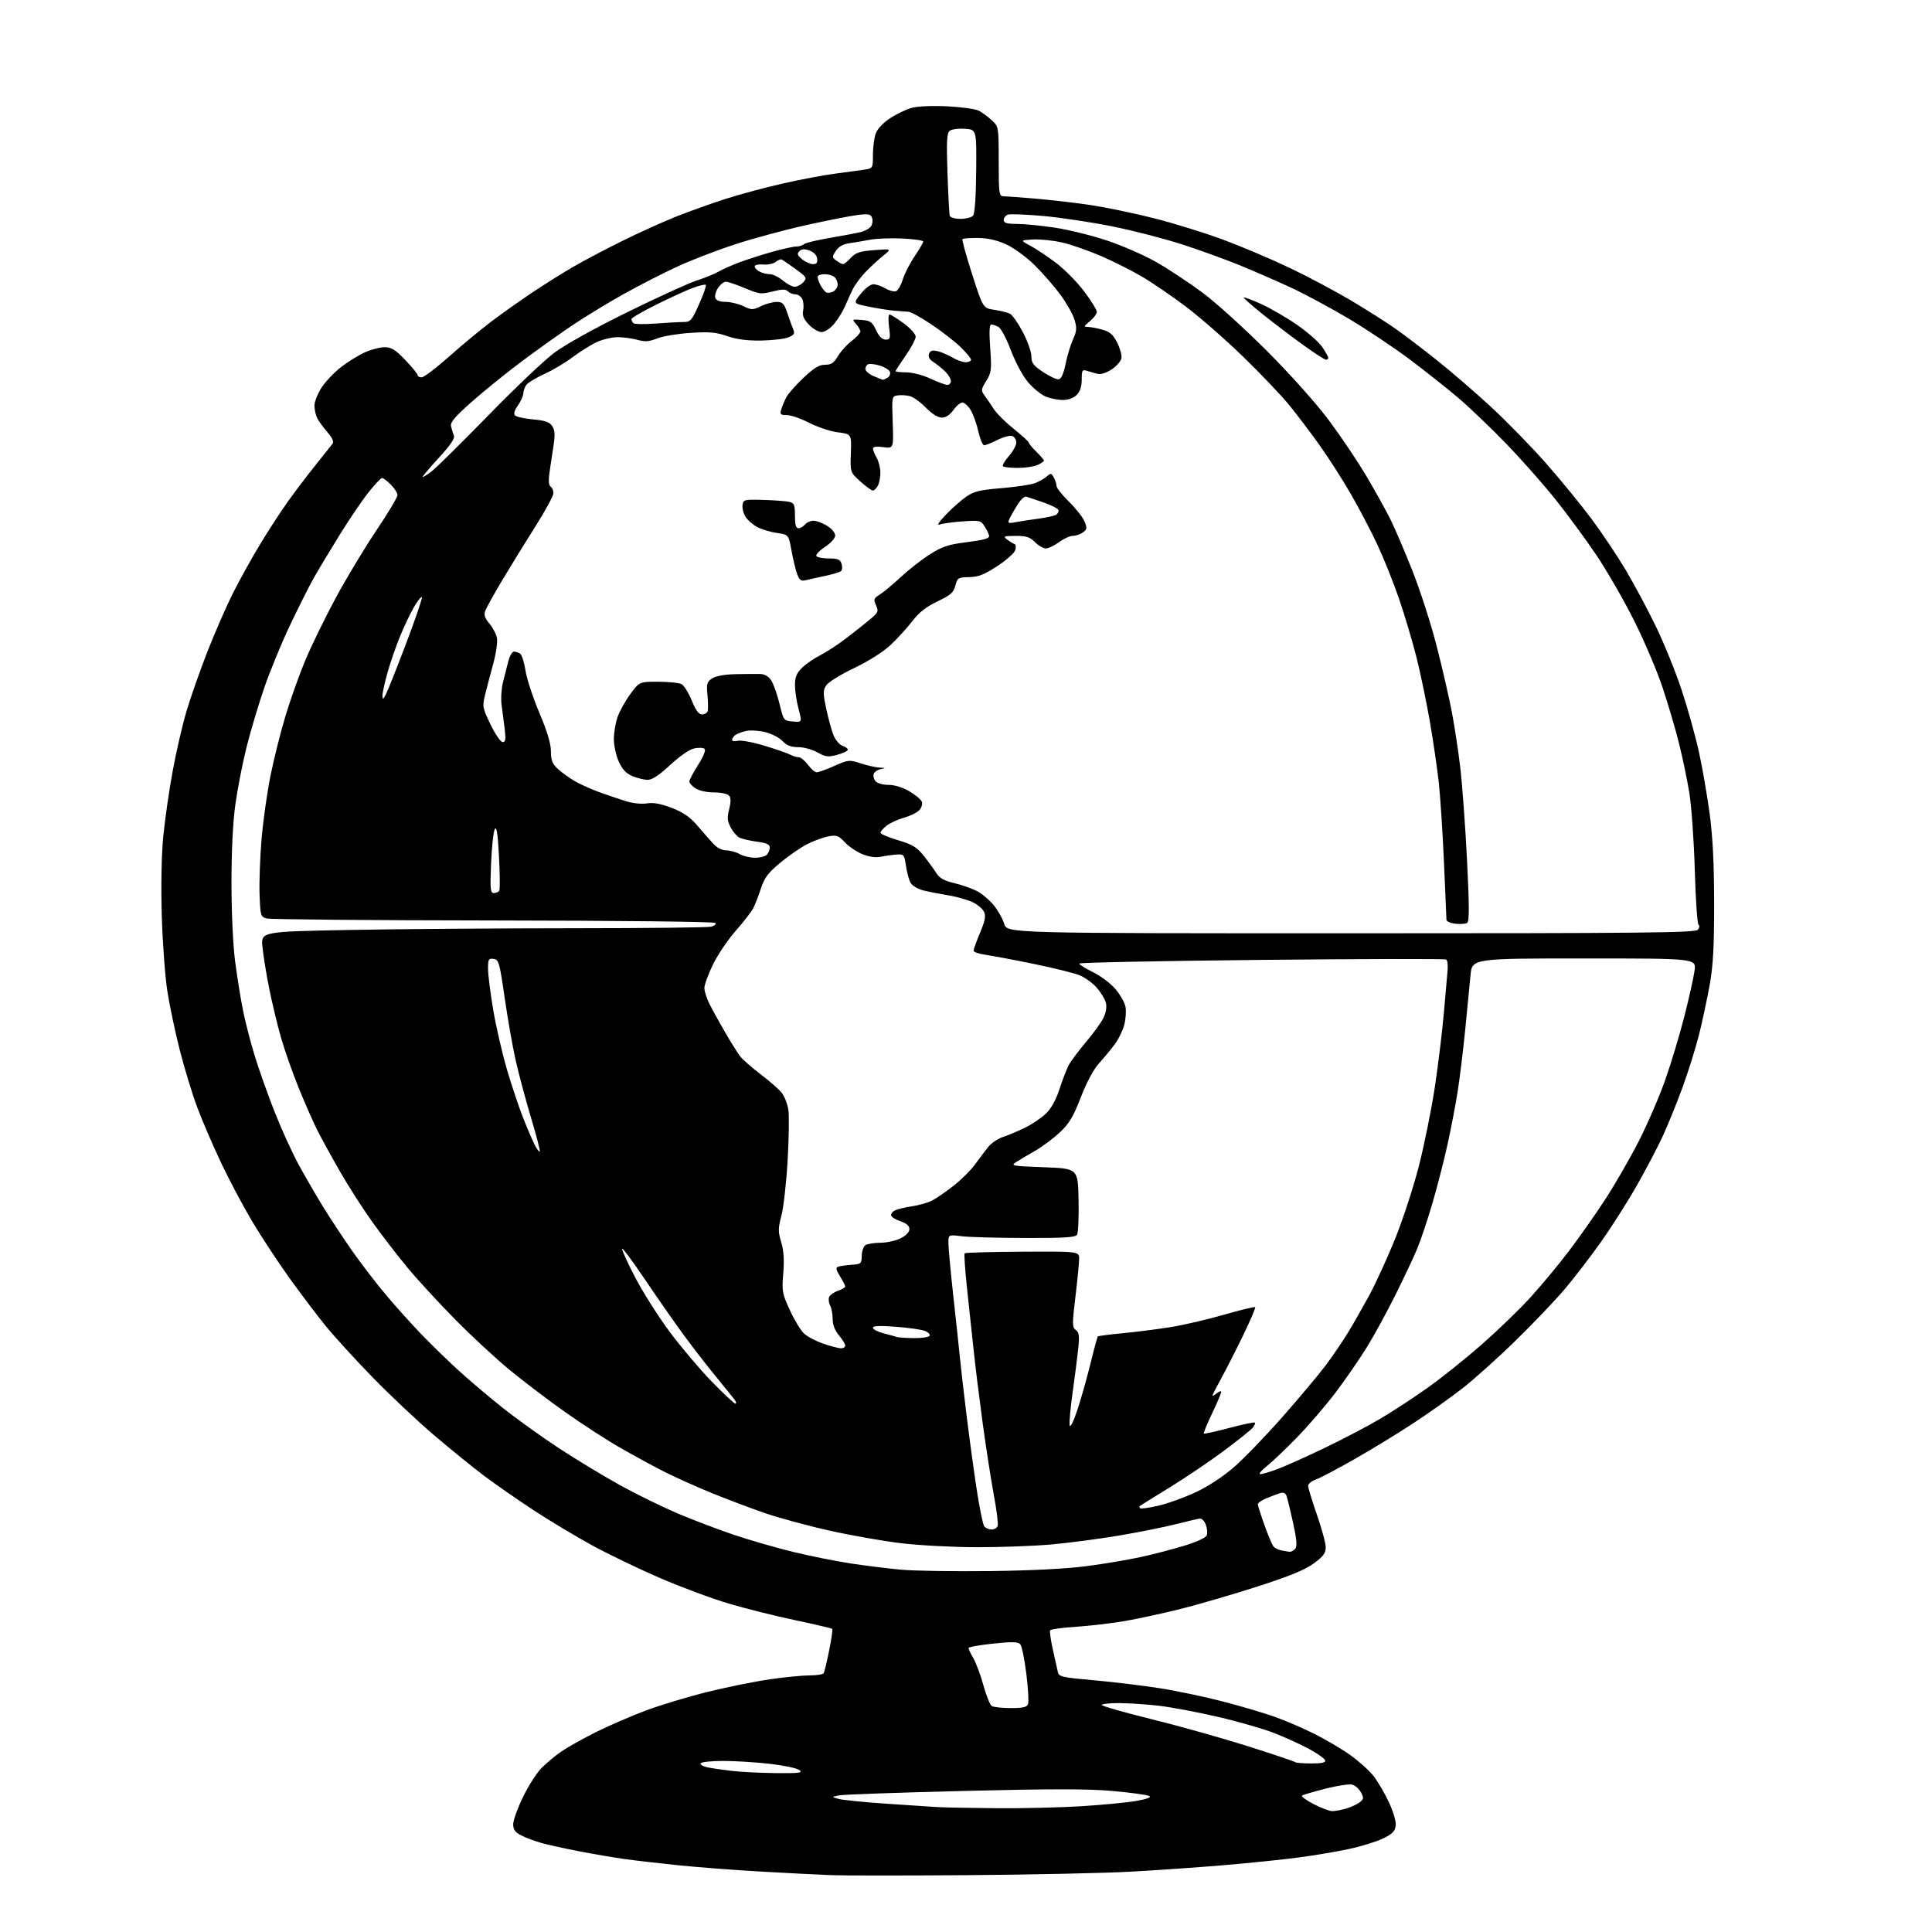 <?xml version="1.0" encoding="UTF-8" standalone="no"?>
<svg 
  version="1.1" 
  xmlns="http://www.w3.org/2000/svg" 
  xmlns:xlink="http://www.w3.org/1999/xlink" 
  xmlns:svg="http://www.w3.org/2000/svg"
  xmlns:rdf="http://www.w3.org/1999/02/22-rdf-syntax-ns#"
  xmlns:cc="http://creativecommons.org/ns#"
  xmlns:dc="http://purl.org/dc/elements/1.1/"
  viewBox="0 0 768 768"
  width="768"
  height="768"
>
<style>svg {background-color: white; }</style>"
<path stroke="none" fill="black" fill-rule="evenodd" d="M385.00,745.40C359.98,745.59 335.45,745.59 330.50,745.40C325.55,745.22 312.95,744.58 302.50,743.98C292.05,743.39 277.20,742.25 269.50,741.46C261.80,740.66 252.12,739.54 248.00,738.96C243.88,738.38 235.78,736.99 230.00,735.88C224.22,734.76 217.42,733.25 214.88,732.52C212.34,731.78 208.85,730.46 207.13,729.57C204.76,728.34 204.00,727.27 204.00,725.17C204.00,723.64 205.75,718.77 207.90,714.33C210.04,709.90 213.40,704.67 215.35,702.71C217.31,700.76 220.84,697.83 223.20,696.21C225.57,694.59 231.64,691.18 236.71,688.64C241.78,686.10 250.71,682.22 256.56,680.02C262.41,677.83 273.56,674.46 281.35,672.54C289.13,670.62 300.28,668.37 306.13,667.53C311.97,666.69 319.03,666.00 321.82,666.00C324.60,666.00 327.12,665.61 327.42,665.13C327.71,664.65 328.70,660.59 329.60,656.09C330.51,651.59 331.06,647.73 330.84,647.50C330.61,647.28 323.96,645.72 316.05,644.04C308.14,642.37 296.32,639.41 289.78,637.47C283.23,635.54 271.05,631.02 262.70,627.44C254.35,623.85 242.12,617.97 235.51,614.37C228.91,610.76 218.36,604.44 212.08,600.31C205.80,596.19 197.02,590.09 192.58,586.76C188.14,583.42 179.10,576.10 172.50,570.48C165.90,564.86 154.87,554.47 147.99,547.38C141.11,540.30 132.74,531.12 129.39,527.00C126.04,522.88 119.59,514.34 115.05,508.03C110.52,501.71 103.86,491.59 100.25,485.53C96.64,479.46 91.06,468.95 87.85,462.16C84.64,455.38 80.41,445.54 78.45,440.30C76.49,435.07 73.37,424.87 71.52,417.64C69.67,410.41 67.42,399.77 66.52,394.00C65.62,388.23 64.63,374.73 64.31,364.00C63.96,352.06 64.19,339.85 64.90,332.50C65.54,325.90 67.22,314.25 68.62,306.60C70.02,298.96 72.51,288.16 74.17,282.61C75.82,277.05 79.58,266.36 82.52,258.85C85.47,251.34 89.99,240.99 92.57,235.85C95.16,230.71 99.96,222.04 103.25,216.59C106.54,211.14 111.50,203.49 114.28,199.59C117.05,195.69 122.03,189.12 125.34,185.00C128.65,180.88 131.75,176.98 132.23,176.34C132.78,175.60 132.05,173.98 130.19,171.84C128.60,170.00 126.78,167.52 126.15,166.32C125.52,165.11 125.00,162.83 125.00,161.24C125.00,159.65 126.32,156.35 127.93,153.92C129.55,151.49 133.06,147.83 135.75,145.78C138.43,143.74 142.62,141.16 145.06,140.06C147.50,138.95 151.00,138.03 152.84,138.02C155.56,138.00 157.09,138.94 161.09,143.09C163.79,145.90 166.00,148.60 166.00,149.09C166.00,149.59 166.72,150.00 167.61,150.00C168.50,150.00 173.33,146.34 178.36,141.87C183.39,137.41 190.88,131.18 195.00,128.05C199.12,124.91 206.55,119.64 211.50,116.34C216.45,113.04 223.78,108.43 227.80,106.10C231.81,103.76 240.55,99.16 247.21,95.86C253.87,92.55 263.64,88.14 268.91,86.04C274.19,83.95 282.99,80.80 288.48,79.05C293.97,77.29 304.09,74.57 310.98,72.99C317.87,71.42 327.32,69.63 332.00,69.02C336.68,68.41 341.96,67.69 343.75,67.41C346.95,66.92 347.00,66.82 347.00,61.60C347.00,58.69 347.49,54.90 348.08,53.19C348.75,51.27 350.94,48.91 353.78,47.03C356.31,45.35 360.21,43.48 362.44,42.87C364.83,42.22 370.66,41.97 376.60,42.27C382.16,42.54 387.78,43.33 389.10,44.01C390.42,44.69 392.74,46.40 394.25,47.81C396.99,50.37 397.00,50.41 397.00,64.19C397.00,76.67 397.17,78.00 398.75,78.01C399.71,78.01 405.68,78.46 412.00,79.00C418.32,79.54 428.23,80.70 434.00,81.59C439.77,82.47 450.80,84.77 458.50,86.70C466.20,88.63 478.57,92.45 486.00,95.20C493.43,97.94 505.46,103.04 512.74,106.52C520.02,110.00 531.04,115.87 537.24,119.56C543.43,123.25 551.36,128.29 554.87,130.77C558.37,133.24 565.78,138.89 571.35,143.32C576.91,147.76 586.53,156.05 592.71,161.76C598.90,167.47 608.72,177.53 614.53,184.12C620.34,190.72 628.48,200.66 632.61,206.22C636.75,211.77 642.84,220.86 646.15,226.41C649.45,231.96 654.85,242.02 658.13,248.78C661.41,255.53 666.07,267.00 668.48,274.28C670.89,281.55 673.99,292.68 675.37,299.00C676.75,305.32 678.66,316.35 679.62,323.50C680.84,332.55 681.38,343.34 681.39,359.00C681.41,376.31 681.00,383.81 679.63,391.50C678.64,397.00 676.75,405.84 675.43,411.15C674.10,416.46 671.15,425.91 668.87,432.15C666.59,438.39 663.06,447.10 661.04,451.50C659.01,455.90 654.34,464.80 650.66,471.27C646.98,477.74 640.54,487.87 636.36,493.77C632.17,499.67 625.69,508.10 621.96,512.50C618.24,516.90 609.41,526.15 602.34,533.04C595.28,539.94 585.67,548.55 581.00,552.16C576.33,555.78 567.72,561.88 561.89,565.71C556.05,569.55 545.64,575.92 538.74,579.86C531.85,583.81 524.81,587.52 523.10,588.11C521.40,588.71 520.00,589.85 520.00,590.64C520.00,591.43 521.58,596.61 523.50,602.14C525.42,607.67 527.00,613.50 527.00,615.09C527.00,617.38 526.02,618.71 522.25,621.48C518.80,624.02 512.71,626.52 500.00,630.62C490.38,633.72 476.65,637.73 469.50,639.53C462.35,641.32 452.23,643.52 447.01,644.41C441.79,645.30 433.12,646.31 427.73,646.66C422.34,647.02 417.72,647.65 417.46,648.07C417.20,648.48 417.67,651.90 418.51,655.66C419.35,659.42 420.24,663.45 420.50,664.60C420.93,666.54 422.05,666.80 434.73,667.92C442.30,668.59 454.12,670.02 461.00,671.09C467.88,672.17 479.36,674.59 486.52,676.47C493.68,678.34 502.90,681.08 507.02,682.56C511.13,684.04 518.10,687.05 522.50,689.24C526.90,691.44 533.27,695.19 536.65,697.59C540.03,699.99 544.20,703.72 545.91,705.88C547.62,708.04 550.39,712.75 552.08,716.35C553.85,720.14 555.01,724.08 554.82,725.70C554.57,727.89 553.51,728.99 549.98,730.74C547.50,731.98 541.43,733.87 536.48,734.95C531.54,736.02 522.33,737.58 516.00,738.41C509.68,739.24 496.40,740.60 486.50,741.44C476.60,742.28 459.95,743.44 449.50,744.02C439.05,744.59 410.02,745.22 385.00,745.40zM529.50,719.95C530.60,719.97 533.08,719.53 535.00,718.97C536.92,718.42 539.37,717.30 540.43,716.49C542.14,715.18 542.20,714.74 540.99,712.48C540.24,711.09 538.67,709.70 537.49,709.41C536.31,709.11 531.57,709.83 526.95,711.01C522.33,712.19 518.14,713.42 517.62,713.73C517.11,714.05 519.12,715.57 522.10,717.11C525.07,718.65 528.40,719.92 529.50,719.95zM396.00,718.79C406.18,718.88 421.34,718.53 429.70,718.01C438.06,717.50 447.91,716.55 451.60,715.91C455.98,715.15 457.79,714.46 456.85,713.94C456.06,713.49 449.59,712.60 442.48,711.96C432.65,711.07 418.37,711.06 383.02,711.93C357.44,712.56 335.15,713.35 333.50,713.69C330.50,714.31 330.50,714.31 333.37,715.10C334.95,715.54 343.28,716.38 351.87,716.97C360.47,717.56 369.75,718.18 372.50,718.34C375.25,718.50 385.82,718.71 396.00,718.79zM308.50,704.84C317.84,704.92 319.24,704.74 317.75,703.61C316.79,702.88 311.49,701.77 305.97,701.14C300.45,700.51 292.15,700.00 287.52,700.00C282.90,700.00 278.86,700.41 278.55,700.92C278.24,701.42 279.35,702.14 281.02,702.50C282.69,702.87 287.08,703.52 290.78,703.95C294.47,704.38 302.45,704.78 308.50,704.84zM521.25,701.00C525.53,701.00 527.06,700.65 526.77,699.75C526.55,699.06 523.70,697.05 520.44,695.27C517.17,693.49 510.95,690.65 506.61,688.95C502.26,687.25 492.14,684.33 484.11,682.47C476.07,680.60 465.45,678.61 460.50,678.04C455.55,677.48 448.46,677.01 444.75,677.01C441.04,677.00 438.00,677.34 438.00,677.76C438.00,678.18 446.89,680.72 457.75,683.40C468.61,686.08 485.77,690.89 495.88,694.09C505.98,697.30 514.49,700.16 514.79,700.46C515.09,700.76 518.00,701.00 521.25,701.00zM401.78,678.98C406.59,679.00 408.20,678.63 408.67,677.42C409.00,676.55 408.70,671.14 407.99,665.41C407.28,659.67 406.21,654.38 405.60,653.66C404.72,652.61 402.55,652.55 394.75,653.36C389.39,653.92 385.00,654.71 385.00,655.13C385.00,655.55 385.87,657.37 386.94,659.19C388.00,661.01 389.80,665.84 390.92,669.93C392.05,674.02 393.54,677.73 394.24,678.17C394.93,678.61 398.33,678.98 401.78,678.98zM393.50,624.53C410.08,624.32 424.02,623.61 431.98,622.56C438.84,621.66 448.49,620.04 453.41,618.96C458.34,617.89 466.14,615.86 470.74,614.46C475.59,612.98 479.35,611.25 479.70,610.34C480.03,609.47 479.88,607.58 479.35,606.13C478.83,604.68 477.75,603.57 476.95,603.66C476.15,603.75 471.90,604.74 467.50,605.87C463.10,606.99 452.98,609.02 445.00,610.38C437.02,611.73 424.82,613.34 417.88,613.95C410.94,614.57 397.66,615.06 388.38,615.04C379.10,615.03 365.65,614.33 358.50,613.49C351.35,612.65 338.40,610.38 329.73,608.44C321.05,606.50 309.35,603.32 303.73,601.37C298.10,599.42 288.70,595.86 282.84,593.47C276.97,591.07 268.59,587.31 264.21,585.11C259.83,582.90 251.81,578.54 246.37,575.41C240.94,572.28 231.10,565.90 224.50,561.22C217.90,556.55 208.00,549.02 202.50,544.49C197.00,539.97 187.24,530.91 180.81,524.38C174.38,517.85 165.94,508.68 162.06,504.00C158.17,499.32 151.93,491.23 148.18,486.00C144.43,480.77 138.64,471.76 135.31,465.97C131.98,460.17 127.86,452.69 126.16,449.33C124.47,445.96 121.10,438.31 118.67,432.31C116.25,426.32 113.11,417.38 111.70,412.46C110.29,407.53 108.18,398.77 107.02,393.00C105.86,387.23 104.65,379.76 104.33,376.41C103.74,370.33 103.74,370.33 139.12,369.67C158.58,369.30 198.35,369.00 227.50,368.99C256.65,368.98 281.51,368.70 282.74,368.37C283.97,368.04 284.73,367.37 284.43,366.89C284.12,366.38 245.95,365.96 196.19,365.90C147.96,365.85 107.38,365.49 106.00,365.11C103.60,364.44 103.49,364.04 103.18,355.46C103.01,350.53 103.37,340.65 103.98,333.50C104.59,326.35 106.18,315.04 107.52,308.37C108.87,301.69 111.58,290.89 113.55,284.37C115.52,277.84 119.13,267.77 121.57,262.00C124.00,256.23 129.40,245.20 133.56,237.50C137.72,229.80 144.92,217.85 149.56,210.94C154.20,204.04 158.00,197.69 158.00,196.83C158.00,195.97 156.81,194.09 155.36,192.64C153.91,191.19 152.35,190.00 151.88,190.00C151.41,190.00 148.98,192.59 146.47,195.75C143.96,198.91 138.84,206.45 135.10,212.50C131.35,218.55 126.75,226.20 124.88,229.50C123.00,232.80 118.69,241.35 115.30,248.50C111.90,255.65 107.27,266.90 105.01,273.50C102.75,280.10 99.60,290.68 98.01,297.00C96.42,303.32 94.42,313.58 93.56,319.78C92.56,327.01 92.01,338.34 92.02,351.28C92.03,363.21 92.64,376.00 93.50,382.47C94.30,388.51 95.68,397.06 96.56,401.47C97.43,405.89 99.52,414.00 101.19,419.50C102.86,425.00 106.45,435.12 109.17,442.00C111.89,448.88 116.16,458.26 118.67,462.86C121.17,467.45 125.47,474.88 128.21,479.36C130.96,483.84 136.15,491.72 139.74,496.88C143.34,502.04 149.55,510.14 153.55,514.88C157.55,519.62 163.90,526.68 167.66,530.56C171.42,534.44 177.79,540.65 181.82,544.36C185.84,548.06 193.72,554.75 199.32,559.23C204.92,563.70 215.22,571.11 222.20,575.69C229.19,580.27 240.21,586.94 246.70,590.51C253.19,594.09 263.45,599.10 269.50,601.67C275.55,604.23 285.59,608.04 291.80,610.14C298.02,612.23 308.60,615.28 315.30,616.91C322.01,618.54 332.23,620.59 338.00,621.47C343.77,622.35 352.77,623.47 358.00,623.96C363.23,624.45 379.20,624.70 393.50,624.53zM512.63,616.86C513.25,616.94 514.26,616.40 514.87,615.66C515.70,614.66 515.48,612.00 514.01,605.30C512.93,600.33 511.75,595.52 511.40,594.61C510.96,593.46 510.12,593.14 508.72,593.59C507.59,593.95 505.17,594.87 503.34,595.63C501.50,596.40 500.00,597.44 500.00,597.95C500.00,598.46 501.18,602.17 502.62,606.19C504.05,610.21 505.66,614.04 506.19,614.69C506.71,615.34 508.13,616.07 509.32,616.30C510.52,616.54 512.01,616.79 512.63,616.86zM394.15,608.00C395.20,608.00 396.30,607.39 396.59,606.63C396.88,605.88 396.20,600.37 395.08,594.38C393.96,588.40 391.94,575.40 390.60,565.50C389.26,555.60 387.67,542.77 387.07,537.00C386.46,531.23 385.29,520.25 384.46,512.61C383.63,504.96 383.19,498.48 383.47,498.20C383.75,497.92 394.11,497.64 406.49,497.57C429.00,497.45 429.00,497.45 428.97,500.47C428.95,502.14 428.29,508.90 427.50,515.50C426.18,526.41 426.20,527.61 427.66,528.71C428.98,529.70 429.15,531.06 428.60,536.21C428.24,539.67 427.23,547.51 426.37,553.63C425.51,559.75 424.98,565.60 425.20,566.63C425.43,567.72 426.71,565.15 428.26,560.50C429.73,556.10 432.07,547.81 433.47,542.08C434.87,536.35 436.19,531.48 436.41,531.26C436.62,531.05 441.13,530.46 446.42,529.96C451.71,529.46 460.22,528.37 465.34,527.55C470.45,526.73 480.01,524.51 486.57,522.62C493.13,520.73 498.70,519.38 498.95,519.62C499.19,519.87 496.94,525.10 493.95,531.26C490.95,537.41 487.04,545.09 485.25,548.32C483.46,551.55 482.00,554.43 482.00,554.72C482.00,555.01 482.69,554.68 483.52,553.98C484.36,553.28 485.22,552.89 485.44,553.11C485.66,553.32 484.11,557.10 482.00,561.50C479.89,565.90 478.33,569.66 478.53,569.86C478.73,570.06 483.28,569.06 488.64,567.64C494.00,566.22 498.59,565.26 498.84,565.50C499.08,565.75 498.68,566.68 497.93,567.58C497.19,568.48 492.08,572.56 486.58,576.67C481.08,580.77 471.39,587.32 465.04,591.23C458.69,595.13 453.31,598.48 453.08,598.67C452.85,598.85 452.91,599.25 453.22,599.55C453.52,599.85 456.81,599.39 460.52,598.53C464.24,597.67 470.93,595.25 475.39,593.15C480.32,590.84 486.30,586.90 490.63,583.13C494.55,579.71 503.19,570.75 509.83,563.21C516.46,555.67 524.13,546.53 526.86,542.91C529.59,539.28 533.59,533.43 535.74,529.91C537.89,526.38 541.72,519.67 544.26,515.00C546.80,510.32 551.37,500.34 554.43,492.82C557.49,485.30 561.77,472.25 563.95,463.82C566.12,455.39 569.02,441.07 570.39,432.00C571.75,422.93 573.36,409.65 573.97,402.50C574.57,395.35 575.23,387.81 575.44,385.75C575.64,383.69 575.39,381.74 574.87,381.42C574.36,381.10 541.33,381.17 501.47,381.57C461.61,381.97 429.00,382.63 429.00,383.03C429.00,383.44 431.46,384.97 434.47,386.44C437.49,387.92 441.48,390.91 443.36,393.11C445.23,395.30 447.05,398.48 447.39,400.18C447.73,401.88 447.51,405.12 446.91,407.39C446.31,409.65 444.65,413.07 443.23,415.00C441.81,416.93 439.01,420.31 437.02,422.52C434.72,425.06 432.01,430.09 429.65,436.17C426.61,444.03 425.05,446.61 421.20,450.22C418.60,452.65 414.23,455.91 411.49,457.47C408.74,459.02 405.38,461.02 404.00,461.90C401.62,463.42 402.15,463.52 415.00,464.00C428.50,464.50 428.50,464.50 428.75,477.00C428.89,483.88 428.61,490.10 428.14,490.84C427.46,491.89 422.96,492.17 407.39,492.12C396.45,492.09 385.14,491.78 382.25,491.42C377.00,490.77 377.00,490.77 377.00,494.13C377.00,495.99 377.90,505.60 378.99,515.50C380.09,525.40 381.24,536.20 381.56,539.50C381.88,542.80 383.01,552.70 384.09,561.50C385.16,570.30 386.99,583.80 388.16,591.50C389.32,599.20 390.72,606.06 391.26,606.75C391.80,607.44 393.10,608.00 394.15,608.00zM501.02,586.00C501.83,586.00 504.98,585.06 508.00,583.92C511.02,582.78 519.35,579.04 526.50,575.61C533.65,572.18 543.55,566.99 548.50,564.08C553.45,561.17 562.00,555.58 567.50,551.67C573.00,547.76 582.69,540.00 589.04,534.43C595.38,528.86 604.08,520.46 608.35,515.76C612.63,511.06 619.46,502.84 623.53,497.50C627.60,492.15 634.13,482.86 638.05,476.86C641.97,470.85 647.97,460.44 651.40,453.72C654.83,447.00 659.54,436.10 661.88,429.50C664.22,422.90 667.68,411.44 669.56,404.03C671.45,396.61 673.28,388.40 673.62,385.78C674.26,381.00 674.26,381.00 629.71,381.00C585.16,381.00 585.16,381.00 584.54,387.75C584.20,391.46 583.25,401.25 582.43,409.50C581.60,417.75 580.25,428.77 579.43,434.00C578.61,439.23 576.79,448.68 575.40,455.00C574.01,461.32 571.30,471.86 569.38,478.41C567.46,484.96 564.75,493.06 563.35,496.41C561.96,499.76 558.01,508.12 554.58,515.00C551.15,521.88 546.02,531.25 543.17,535.83C540.33,540.41 534.84,548.35 530.98,553.46C527.12,558.57 520.26,566.57 515.73,571.24C511.20,575.90 505.71,581.13 503.52,582.86C501.33,584.59 500.21,586.00 501.02,586.00zM292.37,558.00C292.85,558.00 292.64,557.21 291.90,556.25C291.15,555.29 287.79,551.12 284.41,547.00C281.03,542.88 275.40,535.59 271.89,530.82C268.37,526.04 261.52,516.23 256.65,509.00C251.78,501.78 247.58,496.09 247.30,496.36C247.03,496.64 249.34,501.73 252.43,507.68C255.53,513.63 261.75,523.45 266.26,529.50C270.77,535.55 278.30,544.44 282.98,549.25C287.67,554.06 291.89,558.00 292.37,558.00zM334.25,535.97C335.21,535.99 336.00,535.50 336.00,534.89C336.00,534.29 334.88,532.45 333.50,530.82C331.88,528.89 331.00,526.62 331.00,524.36C331.00,522.44 330.55,520.03 330.00,519.01C329.46,517.98 329.27,516.47 329.58,515.64C329.90,514.82 331.47,513.68 333.08,513.12C334.69,512.56 336.00,511.80 336.00,511.42C336.00,511.04 335.06,509.22 333.92,507.37C332.31,504.76 332.14,503.89 333.17,503.53C333.90,503.28 336.30,502.94 338.50,502.78C342.29,502.51 342.50,502.33 342.56,499.18C342.59,497.35 343.26,495.45 344.06,494.94C344.85,494.44 347.52,494.02 350.00,494.01C352.48,494.00 356.07,493.21 358.00,492.25C360.17,491.16 361.50,489.77 361.50,488.59C361.50,487.30 360.38,486.30 358.06,485.52C356.17,484.88 354.45,483.86 354.25,483.25C354.05,482.64 354.69,481.71 355.69,481.20C356.69,480.68 359.74,479.93 362.49,479.53C365.23,479.13 368.83,478.11 370.49,477.26C372.14,476.41 376.00,473.76 379.05,471.36C382.11,468.97 385.93,465.18 387.55,462.93C389.17,460.69 391.53,457.56 392.78,455.99C394.04,454.42 396.74,452.59 398.78,451.93C400.83,451.27 404.75,449.62 407.50,448.26C410.25,446.90 413.95,444.41 415.73,442.72C417.81,440.74 419.72,437.33 421.11,433.08C422.30,429.46 423.93,425.19 424.74,423.60C425.55,422.00 428.66,417.80 431.66,414.27C434.65,410.74 437.82,406.36 438.69,404.53C439.64,402.53 440.01,400.19 439.62,398.62C439.26,397.20 437.62,394.50 435.97,392.62C434.32,390.74 431.22,388.50 429.07,387.65C426.93,386.79 418.72,384.76 410.84,383.15C402.95,381.53 394.36,379.91 391.75,379.55C389.14,379.18 387.00,378.44 387.00,377.91C387.00,377.38 388.16,374.18 389.58,370.80C391.57,366.08 391.94,364.16 391.18,362.49C390.63,361.29 388.55,359.54 386.55,358.59C384.54,357.64 380.11,356.41 376.70,355.86C373.29,355.30 368.82,354.42 366.77,353.89C364.71,353.36 362.53,351.99 361.92,350.84C361.30,349.70 360.50,346.67 360.13,344.13C359.49,339.75 359.29,339.51 356.48,339.69C354.84,339.79 352.04,340.18 350.26,340.55C348.15,340.99 345.57,340.64 342.86,339.56C340.58,338.65 337.42,336.52 335.85,334.84C333.32,332.13 332.57,331.86 329.30,332.47C327.27,332.85 323.48,334.24 320.89,335.56C318.29,336.87 313.47,340.19 310.18,342.93C305.31,346.99 303.87,348.90 302.46,353.21C301.51,356.12 300.15,359.62 299.45,361.00C298.75,362.38 295.61,366.43 292.47,370.00C289.33,373.57 285.24,379.64 283.38,383.47C281.52,387.31 280.00,391.49 280.00,392.76C280.00,394.04 280.96,396.97 282.13,399.29C283.30,401.61 286.09,406.65 288.33,410.50C290.57,414.35 293.19,418.55 294.16,419.83C295.12,421.11 298.81,424.35 302.34,427.03C305.88,429.70 309.67,433.04 310.77,434.44C311.87,435.83 313.05,438.89 313.40,441.24C313.74,443.58 313.60,452.70 313.08,461.50C312.57,470.30 311.46,480.09 310.62,483.26C309.29,488.32 309.28,489.60 310.54,493.76C311.55,497.09 311.80,500.77 311.36,506.13C310.77,513.29 310.93,514.20 313.99,520.82C315.77,524.70 318.29,528.87 319.59,530.08C320.88,531.29 324.31,533.11 327.22,534.11C330.12,535.11 333.29,535.95 334.25,535.97zM363.19,531.92C366.32,531.96 369.16,531.55 369.50,531.00C369.84,530.45 368.98,529.56 367.60,529.04C366.21,528.51 361.01,527.77 356.04,527.40C349.70,526.92 347.00,527.04 347.00,527.82C347.00,528.43 348.91,529.41 351.25,530.02C353.59,530.62 355.95,531.27 356.50,531.47C357.05,531.68 360.06,531.88 363.19,531.92zM214.57,457.76C214.81,457.53 213.23,451.43 211.06,444.21C208.90,436.99 206.14,426.68 204.94,421.29C203.74,415.91 201.78,404.75 200.59,396.50C198.58,382.55 198.28,381.48 196.22,381.18C194.23,380.89 194.00,381.29 194.00,385.07C194.00,387.38 194.92,394.73 196.05,401.39C197.17,408.05 199.65,418.77 201.54,425.22C203.44,431.66 206.36,440.38 208.04,444.59C209.71,448.81 211.77,453.59 212.61,455.22C213.46,456.85 214.34,457.99 214.57,457.76zM537.04,371.00C653.51,371.00 673.93,370.79 674.93,369.59C675.57,368.81 675.70,367.93 675.20,367.62C674.71,367.32 674.03,357.49 673.70,345.79C673.36,334.08 672.38,320.23 671.51,315.00C670.64,309.77 668.81,301.00 667.44,295.50C666.07,290.00 663.16,280.10 660.97,273.50C658.79,266.90 653.67,254.85 649.59,246.72C645.52,238.59 638.73,226.81 634.51,220.54C630.28,214.27 622.92,204.27 618.16,198.32C613.40,192.37 604.59,182.42 598.58,176.22C592.58,170.01 584.03,161.85 579.58,158.07C575.14,154.30 566.44,147.41 560.25,142.77C554.06,138.13 543.26,130.91 536.25,126.74C529.24,122.56 519.00,117.05 513.50,114.48C508.00,111.92 498.77,107.88 493.00,105.52C487.23,103.15 476.81,99.37 469.85,97.13C462.89,94.88 450.52,91.69 442.35,90.03C434.18,88.38 421.80,86.51 414.84,85.87C407.88,85.24 401.47,84.99 400.59,85.33C399.72,85.66 399.00,86.63 399.00,87.47C399.00,88.65 400.20,89.00 404.25,89.01C407.14,89.01 413.91,89.68 419.29,90.49C424.68,91.30 434.02,93.60 440.05,95.61C446.08,97.61 454.95,101.50 459.76,104.25C464.57,107.00 472.77,112.43 478.00,116.31C483.23,120.18 494.72,130.59 503.55,139.43C512.97,148.86 523.17,160.28 528.23,167.05C532.98,173.41 539.64,183.31 543.04,189.05C546.44,194.80 550.69,202.43 552.49,206.00C554.29,209.57 558.29,218.88 561.38,226.68C564.46,234.47 568.76,247.75 570.93,256.18C573.10,264.60 575.80,276.23 576.93,282.00C578.07,287.77 579.66,298.12 580.47,305.00C581.28,311.88 582.49,328.45 583.16,341.82C584.09,360.45 584.10,366.32 583.20,366.88C582.56,367.27 580.45,367.42 578.51,367.19C576.58,366.97 574.99,366.27 574.99,365.64C574.98,365.01 574.54,354.78 574.01,342.90C573.48,331.02 572.56,316.85 571.98,311.40C571.39,305.96 569.81,295.04 568.45,287.16C567.09,279.27 564.66,267.57 563.04,261.16C561.42,254.74 558.31,244.32 556.13,237.99C553.95,231.66 550.15,222.14 547.68,216.84C545.22,211.53 540.42,202.35 537.02,196.45C533.61,190.54 527.89,181.61 524.29,176.60C520.70,171.60 515.35,164.54 512.40,160.92C509.46,157.30 501.30,148.74 494.27,141.90C487.25,135.07 476.92,126.03 471.32,121.82C465.72,117.61 457.85,112.24 453.82,109.88C449.79,107.52 442.51,103.86 437.64,101.75C432.77,99.65 425.86,97.24 422.28,96.41C418.70,95.58 413.46,95.04 410.64,95.20C405.50,95.50 405.50,95.50 409.53,97.66C411.74,98.84 416.34,101.90 419.74,104.46C423.14,107.02 428.19,112.13 430.95,115.81C433.72,119.49 435.99,123.16 435.99,123.96C436.00,124.77 434.76,126.44 433.25,127.68C430.79,129.69 430.71,129.93 432.50,129.97C433.60,129.99 436.19,130.48 438.25,131.05C441.16,131.86 442.47,133.00 444.06,136.12C445.19,138.34 445.98,141.12 445.81,142.29C445.64,143.47 443.93,145.49 442.00,146.78C440.01,148.12 437.64,148.93 436.50,148.65C435.40,148.38 433.49,147.85 432.25,147.46C430.17,146.82 430.00,147.07 430.00,150.88C430.00,153.67 429.35,155.65 428.00,157.00C426.75,158.25 424.67,159.00 422.47,159.00C420.53,159.00 417.46,158.38 415.66,157.63C413.85,156.88 410.72,154.33 408.70,151.97C406.58,149.48 403.69,144.13 401.86,139.29C400.12,134.68 397.90,130.48 396.92,129.96C395.93,129.43 394.64,129.00 394.05,129.00C393.29,129.00 393.16,131.90 393.62,138.40C394.23,147.04 394.10,148.10 392.04,151.44C389.94,154.84 389.90,155.20 391.43,157.28C392.33,158.50 393.95,160.90 395.04,162.60C396.13,164.31 399.72,167.87 403.01,170.51C406.31,173.15 409.00,175.62 409.00,175.99C409.00,176.36 410.34,177.98 411.97,179.58C413.61,181.19 414.96,182.77 414.97,183.09C414.99,183.41 413.85,184.20 412.45,184.84C411.05,185.48 407.53,186.00 404.62,186.00C401.71,186.00 399.04,185.71 398.69,185.36C398.34,185.00 399.39,183.19 401.02,181.32C402.66,179.46 404.00,177.03 404.00,175.93C404.00,174.84 403.29,173.66 402.42,173.33C401.55,173.00 398.91,173.69 396.56,174.86C394.21,176.04 391.80,177.00 391.21,177.00C390.62,177.00 389.59,174.53 388.91,171.50C388.24,168.48 386.86,164.66 385.86,163.00C384.85,161.35 383.38,160.00 382.58,160.00C381.79,160.00 380.17,161.35 379.00,163.00C377.61,164.95 376.00,166.00 374.39,166.00C372.83,166.00 370.49,164.54 368.04,162.04C365.90,159.86 363.04,157.80 361.68,157.46C360.32,157.11 358.15,156.98 356.85,157.17C354.53,157.50 354.50,157.62 354.86,167.90C355.23,178.29 355.23,178.29 351.11,177.74C348.34,177.37 347.01,177.57 347.04,178.35C347.05,178.98 347.71,180.62 348.50,182.00C349.29,183.38 349.95,185.99 349.96,187.82C349.98,189.64 349.53,192.00 348.96,193.07C348.40,194.13 347.50,195.00 346.97,195.00C346.44,195.00 344.19,193.36 341.98,191.36C337.96,187.73 337.96,187.73 338.23,180.13C338.50,172.54 338.50,172.54 333.10,171.86C330.14,171.49 325.01,169.79 321.71,168.09C318.42,166.39 314.40,165.00 312.79,165.00C310.22,165.00 309.95,164.73 310.56,162.75C310.94,161.51 311.83,159.37 312.53,157.99C313.23,156.60 316.30,153.12 319.34,150.24C323.57,146.24 325.61,145.00 327.97,145.00C330.44,145.00 331.48,144.30 333.09,141.58C334.20,139.70 336.66,136.97 338.55,135.53C340.45,134.08 342.00,132.39 342.00,131.78C342.00,131.16 341.23,129.80 340.28,128.76C338.61,126.91 338.68,126.86 342.53,127.18C346.01,127.46 346.71,127.96 348.26,131.25C349.44,133.77 350.68,135.00 352.04,135.00C353.90,135.00 354.01,134.57 353.41,130.00C353.04,127.25 353.14,125.01 353.62,125.02C354.10,125.04 356.64,126.62 359.25,128.53C361.91,130.48 364.00,132.82 364.00,133.84C364.00,134.85 362.20,138.24 360.00,141.38C357.80,144.52 356.00,147.29 356.00,147.54C356.00,147.79 357.91,148.00 360.25,148.01C362.66,148.02 366.81,149.10 369.85,150.51C372.79,151.88 375.83,153.00 376.60,153.00C377.37,153.00 378.00,152.30 378.00,151.45C378.00,150.60 376.99,148.92 375.75,147.70C374.51,146.49 372.41,144.79 371.07,143.93C369.42,142.86 368.86,141.81 369.30,140.65C369.80,139.37 370.64,139.11 372.73,139.60C374.25,139.96 376.90,141.10 378.62,142.13C380.33,143.16 382.70,144.00 383.87,144.00C385.04,144.00 386.00,143.55 386.00,143.00C386.00,142.45 384.13,140.19 381.85,137.97C379.57,135.76 374.36,131.71 370.27,128.97C366.18,126.24 362.08,123.97 361.17,123.93C360.25,123.89 357.70,123.70 355.50,123.51C353.30,123.31 348.71,122.59 345.31,121.90C339.12,120.64 339.12,120.64 342.14,116.82C343.85,114.66 346.04,113.00 347.18,113.00C348.29,113.00 350.45,113.74 351.98,114.65C353.52,115.56 355.42,116.05 356.20,115.75C356.98,115.45 358.16,113.39 358.83,111.18C359.49,108.96 361.60,104.82 363.52,101.97C365.43,99.13 367.00,96.44 367.00,96.01C367.00,95.57 363.29,95.04 358.75,94.82C354.21,94.60 348.48,94.81 346.00,95.28C343.52,95.75 339.79,96.37 337.70,96.67C335.13,97.04 333.37,98.03 332.26,99.73C330.71,102.09 330.72,102.32 332.50,103.62C333.53,104.38 334.73,105.00 335.15,105.00C335.57,105.00 336.97,103.87 338.25,102.48C340.19,100.40 341.79,99.87 347.54,99.43C354.50,98.90 354.50,98.90 351.03,101.70C349.12,103.24 345.97,106.15 344.03,108.17C342.09,110.18 339.78,113.33 338.89,115.17C338.01,117.00 336.60,120.09 335.77,122.03C334.93,123.97 333.02,127.01 331.53,128.78C329.98,130.63 327.88,132.00 326.60,132.00C325.37,132.00 323.11,130.68 321.56,129.06C319.40,126.80 318.87,125.47 319.28,123.32C319.57,121.78 319.39,119.73 318.87,118.76C318.35,117.79 317.14,117.00 316.16,117.00C315.19,117.00 313.86,116.46 313.21,115.81C312.29,114.89 310.91,114.90 307.13,115.87C302.59,117.03 301.79,116.94 296.15,114.56C292.80,113.15 289.38,112.00 288.55,112.00C287.72,112.00 286.31,113.12 285.41,114.49C284.51,115.86 284.04,117.66 284.36,118.49C284.72,119.44 286.24,120.00 288.43,120.00C290.36,120.00 293.52,120.76 295.47,121.69C298.78,123.27 299.22,123.27 302.53,121.69C304.48,120.76 307.29,120.01 308.78,120.01C311.13,120.02 311.72,120.67 313.09,124.76C313.96,127.37 315.02,130.28 315.44,131.24C316.02,132.56 315.53,133.24 313.35,134.12C311.78,134.74 306.90,135.31 302.50,135.37C296.99,135.45 292.81,134.90 289.07,133.61C284.63,132.06 281.98,131.83 274.43,132.33C269.36,132.66 263.40,133.66 261.20,134.54C257.99,135.82 256.41,135.93 253.34,135.08C251.23,134.49 247.70,134.02 245.50,134.03C243.30,134.04 239.61,134.90 237.30,135.95C235.00,137.00 230.71,139.67 227.77,141.88C224.84,144.10 219.75,147.14 216.47,148.63C213.19,150.13 209.95,152.06 209.28,152.93C208.61,153.79 208.05,155.33 208.03,156.35C208.01,157.36 207.04,159.53 205.88,161.17C204.45,163.17 204.08,164.48 204.76,165.16C205.32,165.72 208.55,166.42 211.96,166.73C216.77,167.17 218.45,167.76 219.53,169.41C220.63,171.09 220.71,172.84 219.90,178.01C219.34,181.58 218.64,186.35 218.33,188.62C217.98,191.15 218.20,193.00 218.88,193.43C219.50,193.81 220.00,194.98 220.00,196.03C220.00,197.08 216.78,203.02 212.85,209.22C208.92,215.42 203.02,225.00 199.74,230.50C196.46,236.00 193.40,241.50 192.93,242.72C192.27,244.42 192.65,245.62 194.54,247.87C195.90,249.48 197.25,252.08 197.55,253.65C197.85,255.22 197.17,259.88 196.03,264.00C194.90,268.12 193.45,273.65 192.81,276.28C191.70,280.82 191.81,281.41 195.01,288.03C196.87,291.86 199.03,295.00 199.82,295.00C200.96,295.00 201.12,293.93 200.62,289.75C200.27,286.86 199.72,282.57 199.39,280.21C199.05,277.85 199.31,273.80 199.94,271.21C200.58,268.62 201.55,264.81 202.09,262.75C202.63,260.69 203.62,259.01 204.29,259.02C204.95,259.02 206.06,259.38 206.74,259.82C207.42,260.25 208.38,263.28 208.89,266.55C209.39,269.82 211.87,277.39 214.40,283.36C217.54,290.78 219.00,295.63 219.00,298.66C219.00,302.21 219.55,303.60 221.75,305.65C223.26,307.05 226.30,309.25 228.50,310.52C230.70,311.80 235.20,313.81 238.50,314.99C241.80,316.17 246.52,317.77 248.99,318.54C251.53,319.34 255.07,319.69 257.15,319.36C259.74,318.95 262.65,319.47 267.00,321.14C271.49,322.85 274.23,324.73 277.05,328.00C279.18,330.48 282.04,333.74 283.40,335.25C284.96,336.98 286.91,338.01 288.69,338.04C290.23,338.05 292.62,338.71 294.00,339.50C295.38,340.29 298.10,340.95 300.05,340.96C302.00,340.98 304.14,340.46 304.80,339.80C305.46,339.14 306.00,337.85 306.00,336.93C306.00,335.67 304.72,335.09 300.83,334.57C297.98,334.19 294.84,333.45 293.84,332.91C292.84,332.38 291.30,330.55 290.42,328.85C289.13,326.36 289.02,324.95 289.86,321.66C290.59,318.80 290.58,317.19 289.82,316.29C289.22,315.56 286.63,315.00 283.84,315.00C281.00,315.00 277.89,314.32 276.46,313.38C275.11,312.50 274.01,311.26 274.03,310.63C274.04,310.01 275.61,307.05 277.52,304.05C279.58,300.82 280.63,298.23 280.10,297.70C279.60,297.20 277.74,297.12 275.95,297.51C274.03,297.93 270.14,300.61 266.38,304.11C262.08,308.11 259.23,310.00 257.49,310.00C256.09,310.00 253.36,309.34 251.44,308.54C248.92,307.49 247.39,305.87 245.99,302.79C244.92,300.43 244.03,296.42 244.02,293.88C244.01,291.33 244.67,287.35 245.49,285.02C246.31,282.69 248.60,278.58 250.58,275.89C254.17,271.00 254.17,271.00 261.65,271.00C265.77,271.00 269.94,271.43 270.94,271.97C271.93,272.50 273.75,275.42 274.99,278.47C276.54,282.30 277.79,284.00 279.03,284.00C280.02,284.00 281.04,283.44 281.29,282.75C281.53,282.06 281.51,279.19 281.24,276.36C280.80,271.76 280.99,271.05 283.12,269.67C284.62,268.70 288.10,268.08 292.50,267.99C296.35,267.91 300.73,267.88 302.23,267.92C303.98,267.97 305.54,268.89 306.59,270.50C307.49,271.87 308.96,276.03 309.86,279.75C311.49,286.46 311.52,286.50 315.17,286.81C318.85,287.11 318.85,287.11 317.44,281.81C316.66,278.89 316.02,274.65 316.01,272.39C316.00,269.23 316.64,267.64 318.74,265.53C320.25,264.02 323.52,261.76 326.01,260.50C328.49,259.24 333.22,256.14 336.51,253.62C339.81,251.10 344.06,247.73 345.96,246.12C349.13,243.46 349.32,242.99 348.23,240.61C347.16,238.26 347.31,237.85 349.77,236.31C351.27,235.37 355.00,232.27 358.06,229.41C361.12,226.55 366.28,222.51 369.53,220.44C374.53,217.24 376.81,216.48 384.47,215.50C391.36,214.62 393.42,214.01 393.18,212.92C393.01,212.14 392.17,210.43 391.33,209.13C389.89,206.90 389.34,206.78 382.65,207.26C378.72,207.53 374.60,208.11 373.50,208.53C372.27,208.99 373.23,207.48 375.98,204.62C378.45,202.05 382.10,198.81 384.11,197.43C387.13,195.33 389.50,194.76 398.12,194.05C403.83,193.58 409.85,192.67 411.50,192.03C413.15,191.39 415.25,190.18 416.17,189.35C417.67,187.99 417.95,188.04 418.92,189.85C419.51,190.96 420.00,192.48 420.00,193.22C420.00,193.97 422.22,196.77 424.94,199.44C427.66,202.12 430.44,205.65 431.12,207.29C432.20,209.90 432.12,210.44 430.49,211.63C429.46,212.39 427.67,213.00 426.50,213.00C425.34,213.00 422.86,214.13 421.00,215.50C419.14,216.88 416.78,218.00 415.76,218.00C414.74,218.00 412.78,216.88 411.41,215.50C409.37,213.46 407.95,213.01 403.70,213.03C398.97,213.06 398.67,213.19 400.39,214.50C401.43,215.28 402.73,216.08 403.27,216.26C403.82,216.44 403.96,217.54 403.59,218.70C403.23,219.86 399.98,222.73 396.39,225.07C391.22,228.44 388.90,229.35 385.24,229.41C380.89,229.50 380.58,229.69 379.78,232.79C379.06,235.55 377.91,236.56 372.63,239.08C368.11,241.24 365.31,243.45 362.66,246.92C360.63,249.57 356.75,253.83 354.03,256.38C351.03,259.18 345.30,262.81 339.52,265.57C334.27,268.07 329.29,271.15 328.47,272.41C327.13,274.45 327.13,275.49 328.47,281.85C329.30,285.78 330.61,290.53 331.39,292.40C332.18,294.27 333.76,296.11 334.91,296.47C336.06,296.84 337.00,297.54 337.00,298.03C337.00,298.52 335.12,299.43 332.82,300.05C329.17,301.03 328.19,300.91 324.94,299.09C322.90,297.94 319.45,297.00 317.29,297.00C314.42,297.00 312.73,296.35 311.09,294.60C309.85,293.28 306.79,291.68 304.28,291.05C301.77,290.42 298.32,290.20 296.61,290.57C294.90,290.93 292.94,291.68 292.25,292.24C291.56,292.79 291.00,293.65 291.00,294.14C291.00,294.63 292.03,294.78 293.28,294.47C294.53,294.15 299.37,295.06 304.03,296.48C308.69,297.90 313.28,299.50 314.24,300.03C315.19,300.56 316.64,301.00 317.46,301.00C318.27,301.00 319.94,302.35 321.16,304.00C322.38,305.65 323.95,307.00 324.66,307.00C325.37,307.00 328.53,305.86 331.69,304.46C337.25,302.00 337.60,301.97 342.16,303.46C344.75,304.31 348.14,305.06 349.69,305.14C352.14,305.25 352.20,305.33 350.19,305.71C348.92,305.96 347.63,306.80 347.33,307.59C347.02,308.38 347.33,309.69 348.01,310.51C348.72,311.37 350.92,312.00 353.19,312.00C355.62,312.00 358.82,312.98 361.48,314.54C363.87,315.94 366.09,317.80 366.43,318.69C366.77,319.57 366.34,321.07 365.47,322.03C364.61,322.99 361.88,324.33 359.40,325.03C356.93,325.72 353.80,327.15 352.45,328.22C351.10,329.28 350.00,330.54 350.00,331.03C350.00,331.52 353.13,332.85 356.96,333.99C362.80,335.73 364.45,336.74 367.27,340.28C369.11,342.60 371.36,345.69 372.26,347.14C373.46,349.06 375.34,350.11 379.20,351.02C382.11,351.71 386.14,353.10 388.15,354.11C390.16,355.12 393.21,357.64 394.93,359.72C396.65,361.80 398.57,365.19 399.19,367.25C400.32,371.00 400.32,371.00 537.04,371.00zM196.30,355.00C197.17,355.00 198.14,354.58 198.46,354.06C198.78,353.55 198.73,347.43 198.36,340.47C197.87,331.28 197.41,328.30 196.69,329.59C196.15,330.56 195.48,336.68 195.21,343.18C194.79,353.49 194.93,355.00 196.30,355.00zM153.40,276.00C154.13,274.62 157.76,265.49 161.47,255.70C165.19,245.90 167.99,237.66 167.70,237.37C167.41,237.08 166.03,238.80 164.62,241.20C163.22,243.60 160.72,248.82 159.08,252.81C157.43,256.80 155.17,263.34 154.04,267.35C152.92,271.35 152.02,275.50 152.04,276.56C152.07,278.21 152.28,278.13 153.40,276.00zM320.28,230.64C318.48,231.10 317.81,230.64 316.94,228.35C316.34,226.78 315.31,222.58 314.66,219.01C313.48,212.52 313.48,212.52 308.89,211.87C306.37,211.50 302.89,210.48 301.16,209.58C299.43,208.69 297.30,206.87 296.43,205.54C295.56,204.21 294.99,202.08 295.17,200.81C295.49,198.59 295.83,198.51 303.50,198.73C307.90,198.86 312.51,199.20 313.75,199.50C315.71,199.97 316.00,200.68 316.00,205.02C316.00,208.58 316.39,210.00 317.38,210.00C318.14,210.00 319.32,209.32 320.00,208.50C320.68,207.68 322.20,207.00 323.37,207.00C324.54,207.01 326.96,207.90 328.75,208.99C330.56,210.09 332.00,211.80 332.00,212.85C332.00,213.94 330.30,215.86 327.96,217.40C325.74,218.87 324.20,220.51 324.52,221.04C324.85,221.57 327.09,222.00 329.49,222.00C333.06,222.00 333.99,222.39 334.53,224.10C334.90,225.26 334.82,226.56 334.35,226.99C333.88,227.43 331.03,228.30 328.02,228.93C325.00,229.56 321.52,230.33 320.28,230.64zM403.76,207.57C405.82,207.19 409.98,206.55 413.00,206.15C416.03,205.75 419.09,205.06 419.80,204.62C420.52,204.18 420.94,203.33 420.75,202.74C420.55,202.15 417.94,200.82 414.94,199.78C411.95,198.75 408.82,197.69 408.00,197.45C407.00,197.15 405.41,198.88 403.26,202.63C400.02,208.26 400.02,208.26 403.76,207.57zM171.44,187.48C173.34,186.03 183.47,176.04 193.96,165.28C204.45,154.51 216.29,143.26 220.27,140.28C224.61,137.02 236.30,130.52 249.50,124.03C261.60,118.09 273.98,112.44 277.00,111.49C280.02,110.53 283.85,108.98 285.50,108.03C287.15,107.08 290.98,105.38 294.00,104.26C297.02,103.13 302.88,101.26 307.00,100.10C311.12,98.94 315.42,98.00 316.55,98.00C317.68,98.00 319.03,97.58 319.55,97.08C320.07,96.57 324.82,95.42 330.10,94.53C335.38,93.64 340.97,92.57 342.52,92.15C344.08,91.74 345.79,90.69 346.33,89.83C346.87,88.98 347.02,87.49 346.65,86.54C346.09,85.08 345.18,84.92 340.75,85.48C337.86,85.85 328.75,87.65 320.50,89.48C312.25,91.31 299.65,94.71 292.50,97.03C285.35,99.35 275.00,103.32 269.50,105.85C264.00,108.38 254.42,113.27 248.22,116.72C242.01,120.17 232.79,125.78 227.72,129.18C222.65,132.58 213.55,139.06 207.50,143.58C201.45,148.10 192.53,155.31 187.67,159.60C180.85,165.62 178.94,167.86 179.29,169.44C179.54,170.57 180.05,172.23 180.43,173.11C180.90,174.24 179.15,176.85 174.55,181.87C170.95,185.79 168.00,189.25 168.00,189.56C168.00,189.86 169.55,188.92 171.44,187.48zM351.00,150.95C351.27,150.96 352.13,150.57 352.90,150.09C353.66,149.60 354.05,148.57 353.75,147.80C353.46,147.03 351.70,145.94 349.85,145.37C348.00,144.80 345.93,144.52 345.24,144.75C344.56,144.98 344.00,145.83 344.00,146.63C344.00,147.44 345.46,148.73 347.25,149.51C349.04,150.29 350.73,150.93 351.00,150.95zM420.93,150.78C421.87,150.59 422.85,148.36 423.58,144.69C424.22,141.51 425.55,137.12 426.53,134.94C428.04,131.59 428.13,130.38 427.14,127.09C426.50,124.94 423.98,120.48 421.55,117.18C419.12,113.87 414.51,108.58 411.31,105.43C408.09,102.24 403.07,98.57 400.06,97.18C396.38,95.49 392.75,94.65 388.88,94.60C385.73,94.56 382.91,94.76 382.62,95.04C382.33,95.33 384.05,101.63 386.44,109.03C390.77,122.50 390.77,122.50 395.31,123.16C397.80,123.52 400.62,124.25 401.57,124.78C402.52,125.31 404.81,128.62 406.65,132.12C408.49,135.63 409.99,139.92 410.00,141.66C410.00,144.31 410.75,145.31 414.72,147.94C417.31,149.66 420.11,150.93 420.93,150.78zM527.11,143.00C526.61,143.00 522.71,140.49 518.44,137.42C514.16,134.36 506.92,128.87 502.35,125.24C497.78,121.60 494.21,118.46 494.41,118.26C494.62,118.05 497.75,119.23 501.38,120.87C505.01,122.52 511.40,126.23 515.58,129.12C519.76,132.01 524.27,135.97 525.59,137.92C526.92,139.87 528.00,141.81 528.00,142.23C528.00,142.65 527.60,143.00 527.11,143.00zM260.50,128.62C264.90,128.29 269.90,128.01 271.62,128.01C274.51,128.00 274.96,127.50 277.91,120.88C279.67,116.97 280.86,113.53 280.57,113.24C280.28,112.95 277.90,113.52 275.27,114.50C272.65,115.49 266.11,118.48 260.75,121.16C255.39,123.83 251.00,126.39 251.00,126.84C251.00,127.30 251.34,128.02 251.75,128.45C252.16,128.88 256.10,128.95 260.50,128.62zM331.20,115.90C332.19,115.36 333.00,114.14 333.00,113.16C333.00,112.19 332.46,110.86 331.80,110.20C331.14,109.54 329.34,109.00 327.80,109.00C326.26,109.00 325.00,109.48 325.00,110.07C325.00,110.65 325.52,112.11 326.15,113.32C326.78,114.52 327.77,115.81 328.35,116.18C328.92,116.55 330.20,116.43 331.20,115.90zM315.92,114.00C316.89,114.00 318.43,113.18 319.33,112.18C320.88,110.47 320.71,110.17 316.24,106.93C313.63,105.05 311.15,103.34 310.72,103.16C310.29,102.97 309.22,103.40 308.35,104.12C307.49,104.84 305.25,105.30 303.39,105.14C301.52,104.98 300.00,105.31 300.00,105.89C300.00,106.46 300.87,107.40 301.93,107.96C303.00,108.53 304.85,109.00 306.04,109.00C307.23,109.00 309.55,110.12 311.18,111.50C312.82,112.88 314.95,114.00 315.92,114.00zM323.18,105.00C324.64,105.00 325.06,104.43 324.82,102.77C324.62,101.39 323.44,100.17 321.74,99.58C319.76,98.88 318.64,98.96 317.74,99.88C316.75,100.89 316.97,101.53 318.86,103.07C320.16,104.13 322.10,105.00 323.18,105.00zM381.85,87.00C384.00,87.00 386.24,86.42 386.83,85.70C387.49,84.91 387.97,78.02 388.05,67.95C388.20,51.50 388.20,51.50 383.52,51.19C380.95,51.02 378.23,51.40 377.48,52.02C376.38,52.93 376.21,56.29 376.64,68.83C376.93,77.45 377.34,85.06 377.55,85.75C377.77,86.47 379.59,87.00 381.85,87.00z" />

</svg>